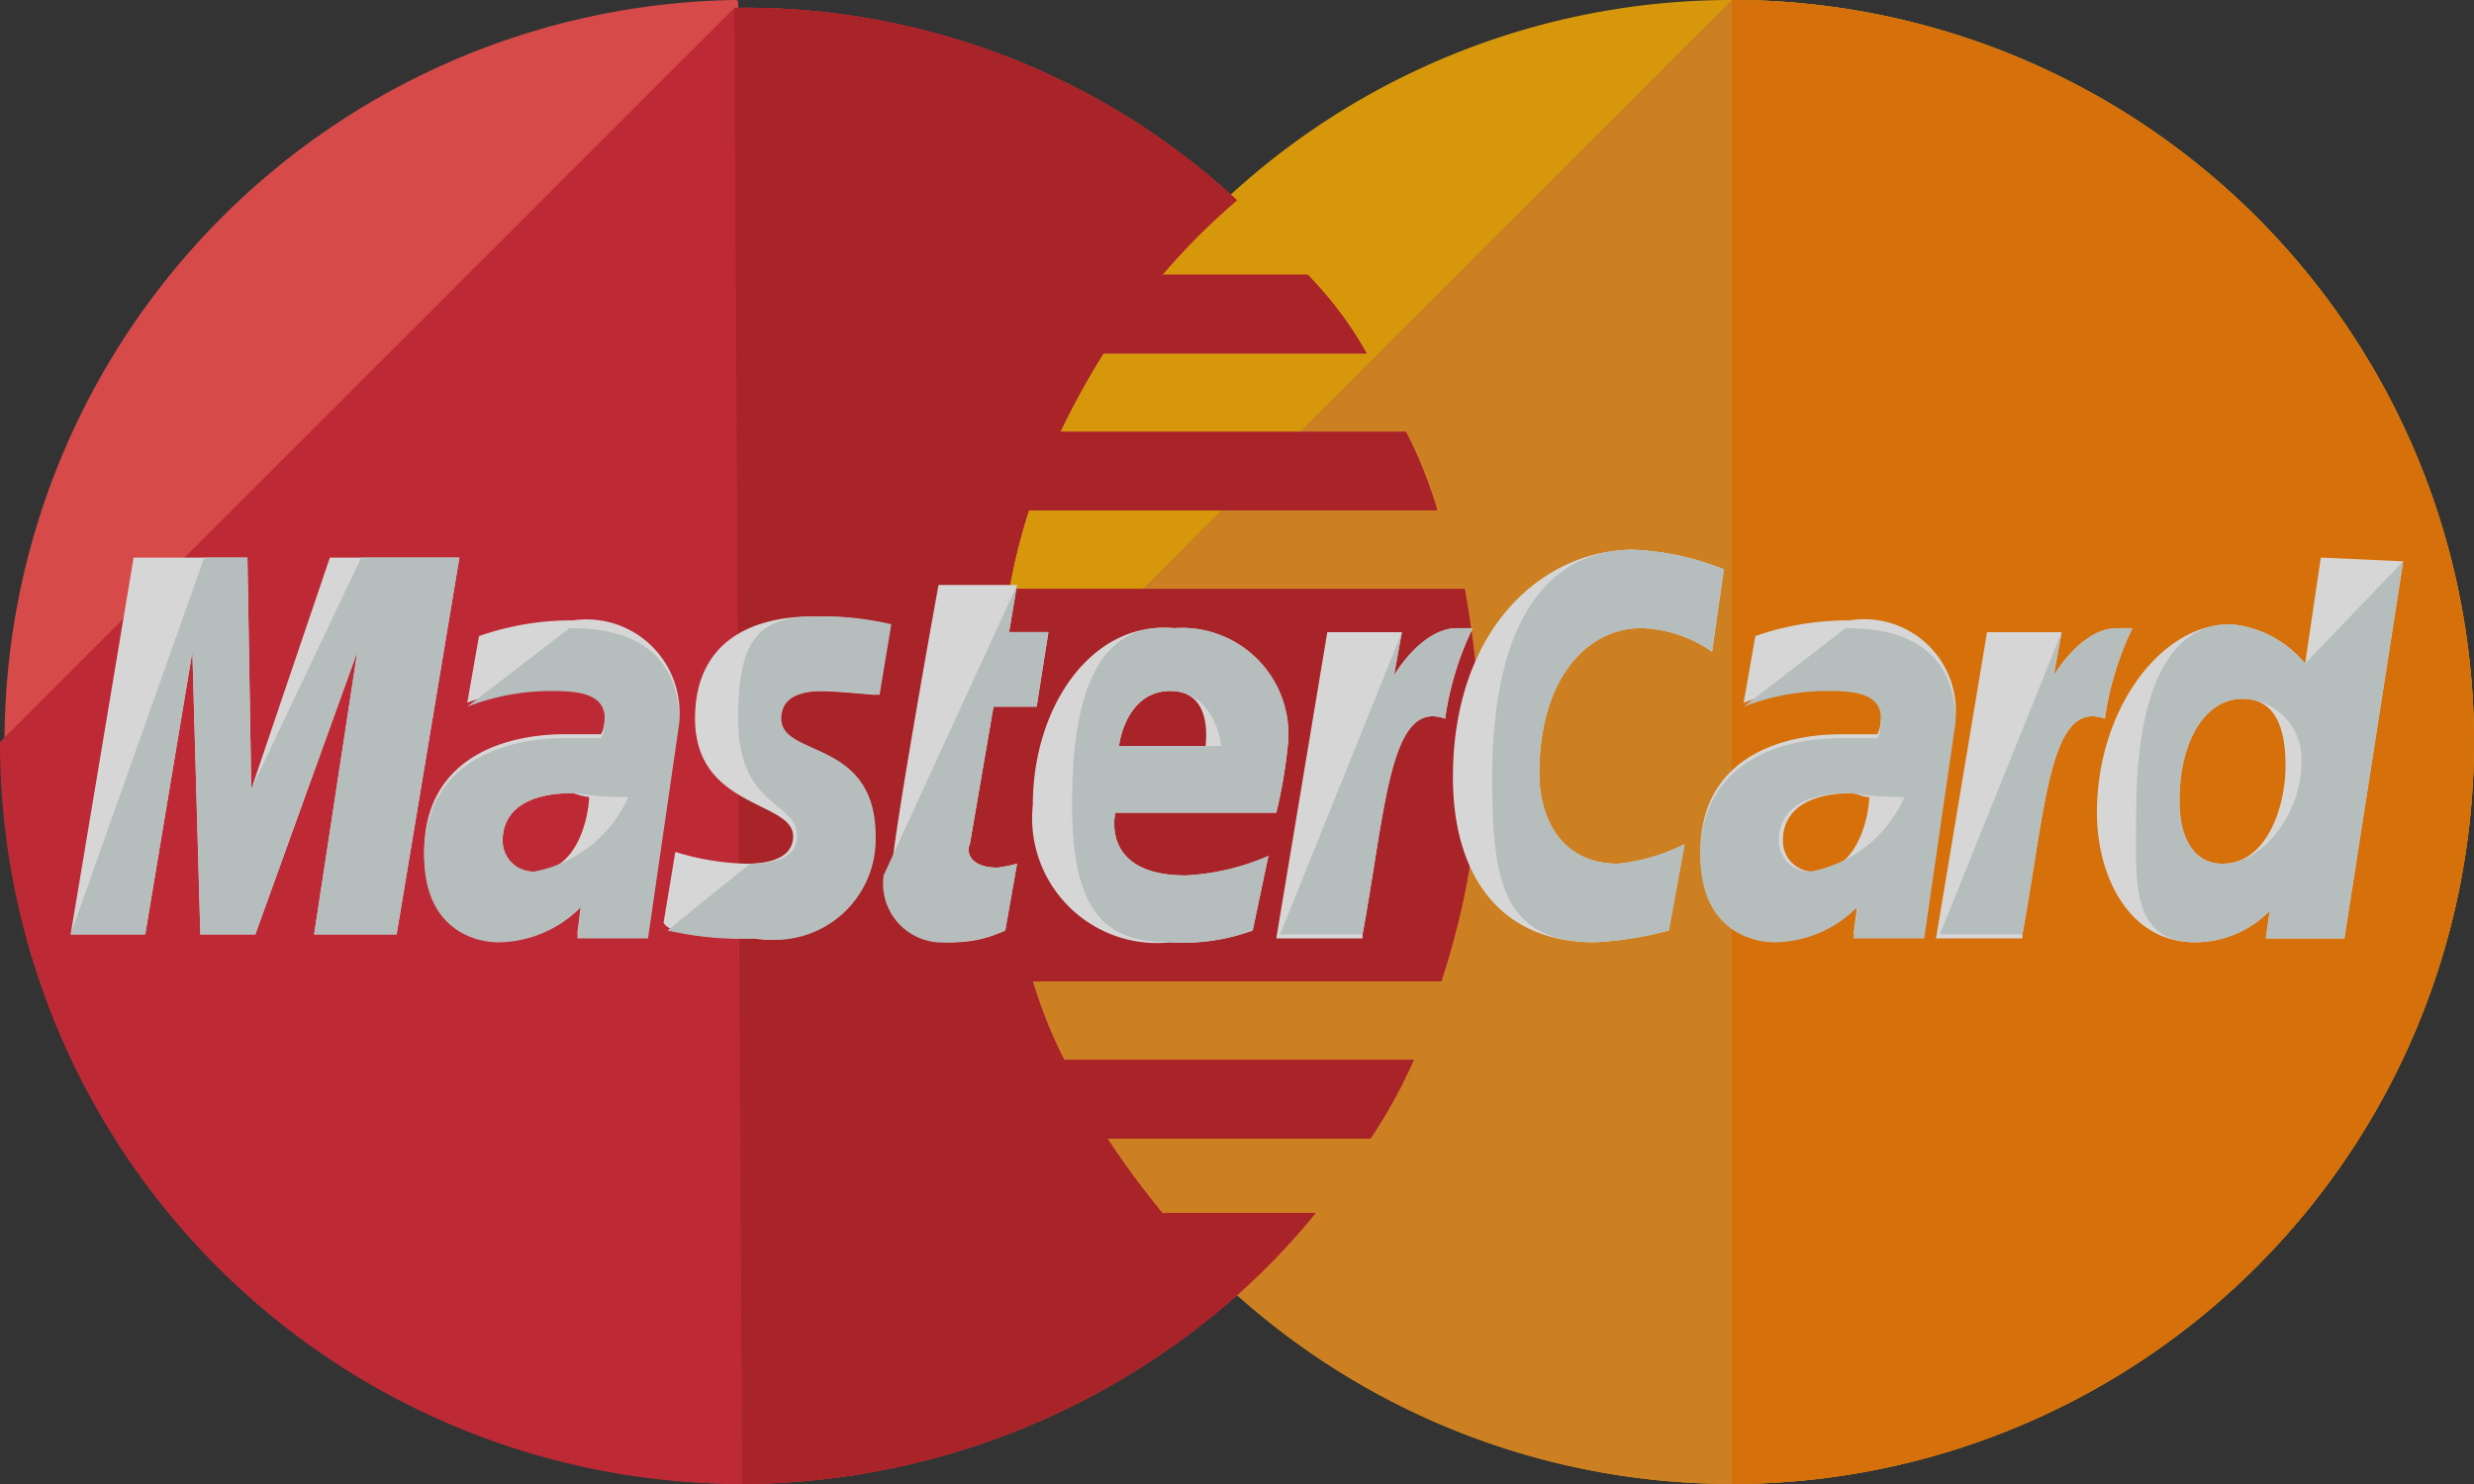 <svg xmlns="http://www.w3.org/2000/svg" width="41.924" height="25.154" viewBox="0 0 41.924 25.154"><rect x="0" y="0" width="41.924" height="25.154" fill="#333333" stroke="none"/><defs><style>.a{isolation:isolate;}.b{opacity:0.8;mix-blend-mode:luminosity;}.c{fill:#ffb100;}.d{fill:#f2931d;}.e{fill:#ff8000;}.f{fill:#ff5050;}.g{fill:#e02836;}.h{fill:#c62026;}.i{fill:#fff;}.j{fill:#d7e0e0;}</style></defs><title>master</title><g class="a"><g class="b"><path class="c" d="M41.924,12.578A12.577,12.577,0,1,1,29.279,0,12.566,12.566,0,0,1,41.924,12.578Z"/><path class="d" d="M29.346,0A12.577,12.577,0,1,1,16.77,12.578"/><path class="e" d="M29.346,0a12.577,12.577,0,1,1,0,25.154"/><path class="f" d="M12.445,0a12.578,12.578,0,0,0,.131,25.154,12.729,12.729,0,0,0,8.453-3.26,11.988,11.988,0,0,0,1.264-1.332H19.697a14.913,14.913,0,0,1-.932-1.264h4.459a8.631,8.631,0,0,0,.732-1.332H18.033a7.943,7.943,0,0,1-.531-1.33h6.92a13.233,13.233,0,0,0,.666-3.992,16.949,16.949,0,0,0-.268-2.661H17.102a10.039,10.039,0,0,1,.332-1.333h6.922a7.882,7.882,0,0,0-.531-1.33H17.967a13.231,13.231,0,0,1,.732-1.33h4.459a6.347,6.347,0,0,0-.998-1.332H19.697a11.528,11.528,0,0,1,1.264-1.264A12.27,12.27,0,0,0,12.51.133c0-.133,0-.133-.065-.133Z"/><path class="g" d="M0,12.578A12.566,12.566,0,0,0,12.576,25.154a12.729,12.729,0,0,0,8.453-3.26,11.988,11.988,0,0,0,1.264-1.332H19.697a14.913,14.913,0,0,1-.932-1.264h4.459a8.631,8.631,0,0,0,.732-1.332H18.033a7.943,7.943,0,0,1-.531-1.33h6.92a13.233,13.233,0,0,0,.666-3.992,16.949,16.949,0,0,0-.268-2.661H17.102a10.039,10.039,0,0,1,.332-1.333h6.922a7.882,7.882,0,0,0-.531-1.33H17.967a13.231,13.231,0,0,1,.732-1.33h4.459a6.347,6.347,0,0,0-.998-1.332H19.697a11.528,11.528,0,0,1,1.264-1.264A12.27,12.27,0,0,0,12.51.133h-.065"/><path class="h" d="M12.576,25.154a12.729,12.729,0,0,0,8.453-3.26,11.988,11.988,0,0,0,1.264-1.332H19.697a14.913,14.913,0,0,1-.932-1.264h4.459a8.631,8.631,0,0,0,.732-1.332H18.033a7.943,7.943,0,0,1-.531-1.33h6.92a13.233,13.233,0,0,0,.666-3.992,16.949,16.949,0,0,0-.268-2.661H17.102a10.039,10.039,0,0,1,.332-1.333h6.922a7.882,7.882,0,0,0-.531-1.33H17.967a13.231,13.231,0,0,1,.732-1.33h4.459a6.347,6.347,0,0,0-.998-1.332H19.697a11.528,11.528,0,0,1,1.264-1.264A12.27,12.27,0,0,0,12.51.133h-.065"/><path class="i" d="M17.035,15.771l.199-1.131a2.795,2.795,0,0,1-.332.066c-.467,0-.533-.267-.467-.398l.4-2.33h.732l.199-1.264h-.666l.133-.799H15.904s-.799,4.393-.799,4.923a1.0 1,0,0,0,1.064,1.134,2.035,2.035,0,0,0,.865-.201Z"/><path class="i" d="M17.502,13.643a2.117,2.117,0,0,0,2.328,2.33,3.441,3.441,0,0,0,1.398-.201l.266-1.264a4.009,4.009,0,0,1-1.398.331c-1.463,0-1.195-1.063-1.195-1.063h2.727a8.573,8.573,0,0,0,.201-1.197,1.804,1.804,0,0,0-1.932-1.931c-1.397-.132-2.395,1.331-2.395,2.995Zm2.328-1.93c.732,0,.6.865.6.932H18.965c0-.066.135-.932.865-.932Z"/><path class="i" d="M28.281,15.771l.266-1.463a3.264,3.264,0,0,1-1.131.332c-.932,0-1.33-.732-1.33-1.53,0-1.597.799-2.463,1.73-2.463a2.213,2.213,0,0,1,1.197.4l.199-1.397a4.664,4.664,0,0,0-1.531-.333c-1.529,0-3.06,1.33-3.06,3.859,0,1.662.799,2.796,2.396,2.796a5.908,5.908,0,0,0,1.264-.201Z"/><path class="i" d="M9.717,10.516a4.731,4.731,0,0,0-1.6.266L7.918,11.912a3.947,3.947,0,0,1,1.465-.266c.465,0,.865.066.865.465,0,.266-.066.334-.066.334H9.582c-1.131,0-2.394.465-2.394,1.995,0,1.2.799,1.466,1.264,1.466a1.994,1.994,0,0,0,1.396-.6l-.066.531h1.199l.531-3.656a1.576,1.576,0,0,0-1.795-1.666Zm.266,2.994c0,.199-.135,1.264-.932,1.264a.52.52,0,0,1-.533-.533c0-.332.199-.797,1.199-.797a1.047,1.047,0,0,0,.266.066Z"/><path class="i" d="M12.775,15.906a1.707,1.707,0,0,0,1.998-1.732c0-1.662-1.598-1.33-1.598-1.992,0-.336.266-.469.732-.469.199,0,.932.066.932.066l.199-1.198a5.085,5.085,0,0,0-1.264-.132c-1,0-1.996.399-1.996,1.732,0,1.527,1.662,1.393,1.662,1.992,0,.4-.465.467-.797.467a4.35,4.35,0,0,1-1.199-.2l-.199,1.2c.066.131.4.266,1.529.266Z"/><path class="i" d="M39.328,9.451l-.266,1.797a1.847,1.847,0,0,0-1.266-.667c-1.197,0-2.262,1.466-2.262,3.194,0,1.063.531,2.197,1.664,2.197a1.772,1.772,0,0,0,1.264-.533l-.066.467h1.332l.996-6.391Zm-.598,3.525c0,.732-.334,1.664-1.067,1.664-.465,0-.73-.4-.73-1.065,0-1.063.465-1.73,1.064-1.73.465,0,.733.336.733,1.131Z"/><path class="i" d="M2.461,15.838l.799-4.79.135,4.79h.932l1.728-4.79-.732,4.79H6.721L7.785,9.451H5.59L4.258,13.377,4.193,9.451H2.264L1.197,15.838Z"/><path class="i" d="M23.09,15.838c.4-2.195.467-3.992,1.399-3.656a5.158,5.158,0,0,1,.467-1.534H24.689c-.6,0-1.066.799-1.066.799l.133-.731H22.492l-.865,5.191h1.463Z"/><path class="i" d="M31.344,10.516a4.726,4.726,0,0,0-1.598.266l-.199,1.131a3.93,3.93,0,0,1,1.463-.266c.467,0,.865.066.865.465,0,.266-.066.334-.066.334H31.209c-1.131,0-2.395.465-2.395,1.995,0,1.2.799,1.466,1.264,1.466a2.002,2.002,0,0,0,1.398-.6l-.066.531H32.607l.531-3.656a1.552,1.552,0,0,0-1.795-1.666Zm.332,2.994c0,.199-.135,1.264-.932,1.264a.518.518,0,0,1-.531-.533c0-.332.199-.797,1.197-.797.199.066.199.066.266.066Z"/><path class="i" d="M34.272,15.838c.398-2.195.465-3.992,1.397-3.656a5.158,5.158,0,0,1,.467-1.534h-.266c-.6,0-1.066.799-1.066.799l.133-.731H33.672l-.865,5.191h1.465Z"/><path class="j" d="M14.973,14.839a.999.999,0,0,0,1.065,1.134,2.531,2.531,0,0,0,.998-.201l.199-1.131a2.795,2.795,0,0,1-.332.066c-.467,0-.533-.267-.467-.398l.4-2.33h.732l.199-1.264h-.666l.133-.799"/><path class="j" d="M18.166,13.643c0,1.863.6,2.33,1.664,2.33a3.441,3.441,0,0,0,1.398-.201l.266-1.264a4.009,4.009,0,0,1-1.398.331c-1.463,0-1.195-1.063-1.195-1.063h2.727a8.573,8.573,0,0,0,.201-1.197,1.804,1.804,0,0,0-1.932-1.931c-1.397-.132-1.73,1.331-1.73,2.995Zm1.664-1.93c.732,0,.865.865.865.932H18.965c0-.066.135-.932.865-.932Z"/><path class="j" d="M28.281,15.771l.266-1.463a3.264,3.264,0,0,1-1.131.332c-.932,0-1.33-.732-1.33-1.53,0-1.597.799-2.463,1.73-2.463a2.213,2.213,0,0,1,1.197.4l.199-1.397a4.664,4.664,0,0,0-1.531-.333c-1.529,0-2.394,1.33-2.394,3.859,0,1.662.133,2.796,1.73,2.796a5.908,5.908,0,0,0,1.264-.201Z"/><path class="j" d="M7.918,11.979a3.947,3.947,0,0,1,1.465-.266c.465,0,.865.066.865.469,0,.264-.066.33-.066.33H9.582c-1.131,0-2.394.465-2.394,1.996,0,1.197.799,1.465,1.264,1.465a1.994,1.994,0,0,0,1.396-.6l-.066.533h1.199l.531-3.66c0-1.531-1.33-1.599-1.861-1.599m.996,2.862a2.18,2.18,0,0,1-1.596,1.264.52.52,0,0,1-.533-.533c0-.332.199-.797,1.199-.797a5.426,5.426,0,0,0,.93.066Z"/><path class="j" d="M11.312,15.771a5.559,5.559,0,0,0,1.531.135,1.706,1.706,0,0,0,1.996-1.732c0-1.662-1.598-1.33-1.598-1.992,0-.336.268-.469.732-.469.199,0,.932.066.932.066l.199-1.198a5.086,5.086,0,0,0-1.264-.132c-.998,0-1.332.399-1.332,1.732,0,1.527,1,1.393,1,1.992,0,.4-.467.467-.799.467"/><path class="j" d="M39.062,11.248a1.847,1.847,0,0,0-1.266-.667c-1.197,0-1.596,1.466-1.596,3.194,0,1.063-.135,2.197.998,2.197a1.772,1.772,0,0,0,1.264-.533l-.066.467h1.332l.996-6.391m-1.728,3.461c0,.732-.6,1.664-1.332,1.664-.465,0-.73-.4-.73-1.065,0-1.063.465-1.73,1.064-1.73a1.019,1.019,0,0,1,.998,1.131Z"/><path class="j" d="M2.461,15.838l.799-4.79.135,4.79h.932l1.728-4.79-.732,4.79H6.721L7.785,9.451h-1.664L4.258,13.377,4.193,9.451H3.461L1.197,15.838Z"/><path class="j" d="M21.693,15.838h1.397c.4-2.195.467-3.992,1.399-3.656a5.158,5.158,0,0,1,.467-1.534H24.689c-.6,0-1.066.799-1.066.799l.133-.731"/><path class="j" d="M29.547,11.979a3.93,3.93,0,0,1,1.463-.266c.467,0,.865.066.865.469,0,.264-.066.33-.066.33H31.209c-1.131,0-2.395.465-2.395,1.996,0,1.197.799,1.465,1.264,1.465a2.002,2.002,0,0,0,1.398-.6l-.066.533H32.607l.531-3.66c0-1.531-1.33-1.599-1.861-1.599m.996,2.862a2.176,2.176,0,0,1-1.596,1.264.52.52,0,0,1-.533-.533c0-.332.199-.797,1.199-.797a5.843,5.843,0,0,0,.93.066Z"/><path class="j" d="M32.873,15.838h1.399c.398-2.195.465-3.992,1.397-3.656a5.158,5.158,0,0,1,.467-1.534h-.266c-.6,0-1.066.799-1.066.799l.133-.731"/></g></g></svg>